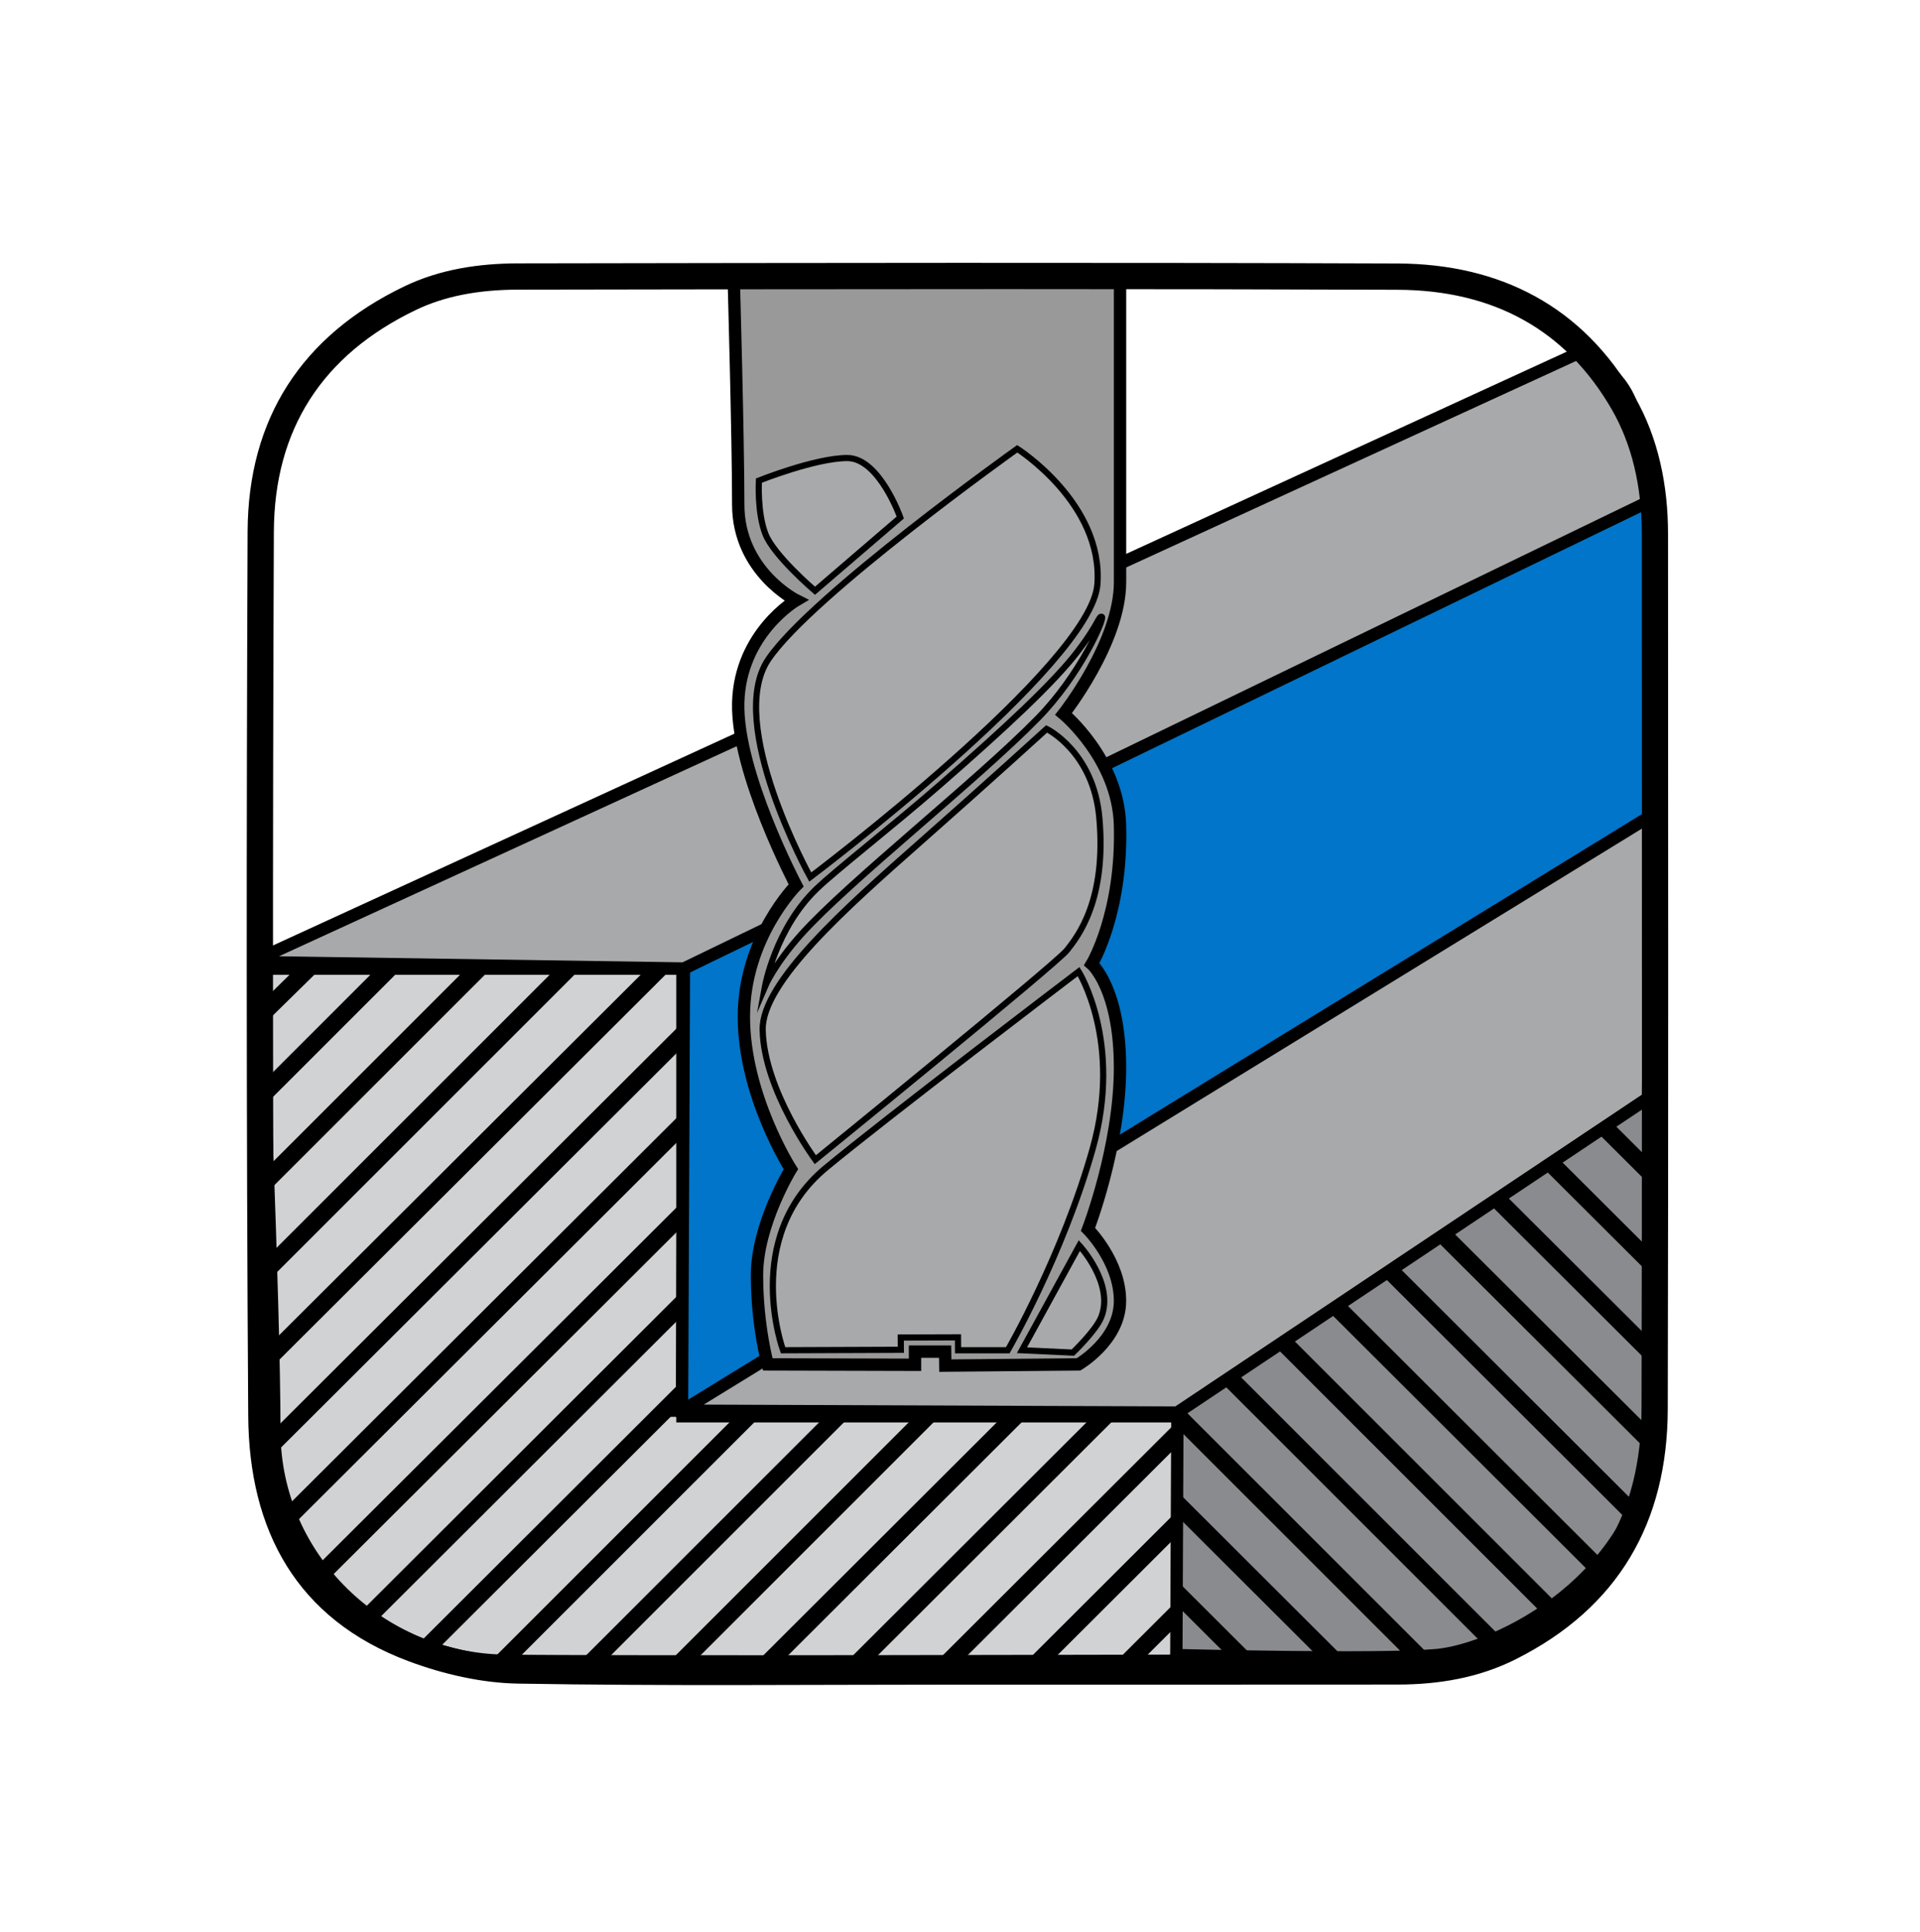 <?xml version="1.0" encoding="utf-8"?>
<!-- Generator: Adobe Illustrator 16.0.0, SVG Export Plug-In . SVG Version: 6.00 Build 0)  -->
<!DOCTYPE svg PUBLIC "-//W3C//DTD SVG 1.1//EN" "http://www.w3.org/Graphics/SVG/1.1/DTD/svg11.dtd">
<svg version="1.1" xmlns="http://www.w3.org/2000/svg" xmlns:xlink="http://www.w3.org/1999/xlink" x="0px" y="0px"
	 width="311.009px" height="312.844px" viewBox="0 0 311.009 312.844" enable-background="new 0 0 311.009 312.844"
	 xml:space="preserve">
<g id="Layer_3">
	<g>
		<defs>
			<path id="SVGID_1_" d="M42.089,156.872h68.456v72.481h80.534v39.596c0,0-92.938,0.239-109.393,0
				c-19.935-0.288-37.249-16.441-37.249-37.248C44.437,210.897,42.089,156.872,42.089,156.872z"/>
		</defs>
		<use xlink:href="#SVGID_1_"  overflow="visible" fill-rule="evenodd" clip-rule="evenodd" fill="#D1D2D4"/>
		<clipPath id="SVGID_2_">
			<use xlink:href="#SVGID_1_"  overflow="visible"/>
		</clipPath>
		<g clip-path="url(#SVGID_2_)">
			<polygon fill-rule="evenodd" clip-rule="evenodd" points="31.146,177.26 61.437,147.536 57.421,147.536 27.13,177.26 			"/>
			<polygon fill-rule="evenodd" clip-rule="evenodd" points="1.081,220.755 74.342,147.536 70.325,147.536 -2.937,220.755 			"/>
			<polygon fill-rule="evenodd" clip-rule="evenodd" points="10.759,225.596 84.022,152.374 80.005,152.374 6.743,225.596 			"/>
			<polygon fill-rule="evenodd" clip-rule="evenodd" points="20.439,230.436 93.7,157.213 89.686,157.213 16.422,230.436 			"/>
			<polygon fill-rule="evenodd" clip-rule="evenodd" points="28.505,236.888 135.511,130.234 131.496,130.234 24.488,236.888 			"/>
			<polygon fill-rule="evenodd" clip-rule="evenodd" points="36.569,243.339 143.576,136.686 139.56,136.686 32.554,243.339 			"/>
			<polygon fill-rule="evenodd" clip-rule="evenodd" points="44.634,249.792 151.644,143.137 147.627,143.137 40.62,249.792 			"/>
			<polygon fill-rule="evenodd" clip-rule="evenodd" points="52.702,256.246 159.707,149.591 155.693,149.591 48.685,256.246 			"/>
			<polygon fill-rule="evenodd" clip-rule="evenodd" points="60.767,262.699 242.592,81.288 238.58,81.288 56.751,262.699 			"/>
			<polygon fill-rule="evenodd" clip-rule="evenodd" points="68.833,269.15 250.656,87.74 246.645,87.74 64.818,269.15 			"/>
			<polygon fill-rule="evenodd" clip-rule="evenodd" points="76.899,275.605 289.004,63.587 284.989,63.587 72.882,275.605 			"/>
			<polygon fill-rule="evenodd" clip-rule="evenodd" points="84.965,282.055 297.07,70.041 293.053,70.041 80.948,282.055 			"/>
			<polygon fill-rule="evenodd" clip-rule="evenodd" points="93.031,288.505 305.14,76.492 301.122,76.492 89.015,288.505 			"/>
			<polygon fill-rule="evenodd" clip-rule="evenodd" points="121.284,274.439 313.202,82.946 309.187,82.946 117.267,274.439 			"/>
			<polygon fill-rule="evenodd" clip-rule="evenodd" points="129.349,280.892 321.27,89.396 317.256,89.396 125.334,280.892 			"/>
			<polygon fill-rule="evenodd" clip-rule="evenodd" points="137.414,287.346 329.337,95.848 325.32,95.848 133.398,287.346 			"/>
			<polygon fill-rule="evenodd" clip-rule="evenodd" points="145.48,293.796 337.403,102.302 333.39,102.302 141.465,293.796 			"/>
			<polygon fill-rule="evenodd" clip-rule="evenodd" points="153.548,300.25 345.468,108.756 341.454,108.756 149.531,300.25 			"/>
			<polygon fill-rule="evenodd" clip-rule="evenodd" points="161.613,306.703 353.534,115.208 349.521,115.208 157.598,306.703 			
				"/>
		</g>
		
			<use xlink:href="#SVGID_1_"  overflow="visible" fill-rule="evenodd" clip-rule="evenodd" fill="none" stroke="#000000" stroke-width="2" stroke-miterlimit="10"/>
	</g>
</g>
<g id="Layer_7">
	
		<polygon fill-rule="evenodd" clip-rule="evenodd" fill="#0075C9" stroke="#000000" stroke-width="2" stroke-miterlimit="10" points="
		110.781,156.848 110.472,228.454 190.719,228.762 266.53,175.304 267.763,78.159 	"/>
	
		<polygon fill-rule="evenodd" clip-rule="evenodd" fill="#A7A9AB" stroke="#000000" stroke-width="2" stroke-miterlimit="10" points="
		267.342,132.167 266.953,177.835 190.719,228.762 110.472,228.454 	"/>
	<path fill-rule="evenodd" clip-rule="evenodd" fill="#A7A9AB" stroke="#000000" stroke-width="2" stroke-miterlimit="10" d="
		M40.76,155.796l70.021,1.052L268.186,80.69c0,0-1.819-10.258-4.165-15.821s-8.071-7.808-8.071-7.808L40.76,155.796"/>
	<path fill-rule="evenodd" clip-rule="evenodd" fill="#898B8E" stroke="#000000" stroke-width="2" stroke-miterlimit="10" d="
		M190.719,228.762l-0.171,39.271c0,0,32.912,0.845,42.194,0s33.754-11.813,35.442-37.553s-1.231-52.645-1.231-52.645
		L190.719,228.762z"/>
	<g>
		<defs>
			<path id="SVGID_3_" d="M190.719,228.762l-0.171,39.271c0,0,32.912,0.845,42.194,0s33.754-11.813,35.442-37.553
				s-1.231-52.645-1.231-52.645L190.719,228.762z"/>
		</defs>
		<clipPath id="SVGID_4_">
			<use xlink:href="#SVGID_3_"  overflow="visible"/>
		</clipPath>
		<g clip-path="url(#SVGID_4_)">
			<polygon fill-rule="evenodd" clip-rule="evenodd" points="344.601,211.974 314.31,182.25 318.325,182.25 348.615,211.974 			"/>
			<polygon fill-rule="evenodd" clip-rule="evenodd" points="374.666,255.469 301.404,182.25 305.421,182.25 378.683,255.469 			"/>
			<polygon fill-rule="evenodd" clip-rule="evenodd" points="364.987,260.31 291.725,187.087 295.741,187.087 369.003,260.31 			"/>
			<polygon fill-rule="evenodd" clip-rule="evenodd" points="355.307,265.15 282.046,191.927 286.061,191.927 359.324,265.15 			"/>
			<polygon fill-rule="evenodd" clip-rule="evenodd" points="347.24,271.602 240.235,164.949 244.25,164.949 351.258,271.602 			"/>
			<polygon fill-rule="evenodd" clip-rule="evenodd" points="339.178,278.053 232.17,171.4 236.187,171.4 343.192,278.053 			"/>
			<polygon fill-rule="evenodd" clip-rule="evenodd" points="331.111,284.506 224.103,177.851 228.119,177.851 335.127,284.506 			
				"/>
			<polygon fill-rule="evenodd" clip-rule="evenodd" points="323.044,290.959 216.039,184.305 220.053,184.305 327.061,290.959 			
				"/>
			<polygon fill-rule="evenodd" clip-rule="evenodd" points="314.979,297.413 133.154,116.001 137.166,116.001 318.995,297.413 			
				"/>
			<polygon fill-rule="evenodd" clip-rule="evenodd" points="306.912,303.864 125.09,122.454 129.102,122.454 310.928,303.864 			
				"/>
			<polygon fill-rule="evenodd" clip-rule="evenodd" points="298.847,310.319 86.742,98.301 90.757,98.301 302.864,310.319 			"/>
			<polygon fill-rule="evenodd" clip-rule="evenodd" points="290.781,316.769 78.676,104.754 82.693,104.754 294.798,316.769 			"/>
			<polygon fill-rule="evenodd" clip-rule="evenodd" points="282.715,323.219 70.606,111.206 74.624,111.206 286.73,323.219 			"/>
			<polygon fill-rule="evenodd" clip-rule="evenodd" points="254.462,309.153 62.544,117.66 66.56,117.66 258.479,309.153 			"/>
			<polygon fill-rule="evenodd" clip-rule="evenodd" points="246.397,315.606 54.477,124.11 58.49,124.11 250.412,315.606 			"/>
			<polygon fill-rule="evenodd" clip-rule="evenodd" points="238.332,322.06 46.409,130.562 50.426,130.562 242.348,322.06 			"/>
			<polygon fill-rule="evenodd" clip-rule="evenodd" points="230.266,328.51 38.343,137.016 42.356,137.016 234.281,328.51 			"/>
			<polygon fill-rule="evenodd" clip-rule="evenodd" points="222.198,334.963 30.278,143.47 34.292,143.47 226.215,334.963 			"/>
			<polygon fill-rule="evenodd" clip-rule="evenodd" points="214.133,341.417 22.212,149.921 26.225,149.921 218.148,341.417 			"/>
		</g>
	</g>
	<polygon display="none" fill-rule="evenodd" clip-rule="evenodd" fill="#0075C9" points="111.738,157.538 111.769,155.833 
		110.69,155.83 266.004,80.614 266.082,83.256 	"/>
	<path fill-rule="evenodd" clip-rule="evenodd" fill="#0075C9" d="M204.477,123.729"/>
</g>
<g id="Layer_2">
	<path fill="#999999" stroke="#000000" stroke-width="2" stroke-miterlimit="10" d="M118.859,45.371c0,0,0.722,25.508,0.722,36.33
		c0,10.821,9.378,15.51,9.378,15.51s-9.072,5.298-9.378,16.57c-0.303,11.271,9.378,29.602,9.378,29.602s-8.464,8.479-8.464,21.272
		c0,12.799,7.617,24.679,7.617,24.679s-5.492,8.95-5.492,17.177s1.745,14.445,1.745,14.445l23.852,0.063v-2.131h4.876l0.031,2.263
		l21.575-0.195c0,0,6.724-3.894,6.724-10.293c0-6.396-5.18-11.576-5.18-11.576s5.18-13.405,5.18-26.198
		c0-12.795-4.571-16.757-4.571-16.757s4.98-8.237,4.568-22.549c-0.307-10.661-9.135-17.97-9.135-17.97s9.143-11.581,9.143-21.33
		s0-49.456,0-49.456L118.859,45.371z"/>
	<path fill="#A7A9AB" stroke="#000000" stroke-miterlimit="10" d="M164.776,72.681c0,0-33.317,23.733-40.322,34.091
		c-7.008,10.357,6.794,35.262,6.794,35.262s45.603-34.351,46.518-47.449C178.678,81.485,164.776,72.681,164.776,72.681z"/>
	<path fill="#A7A9AB" stroke="#000000" stroke-miterlimit="10" d="M122.93,77.83c0,0,9.14-3.655,14.318-3.655
		s8.585,9.629,8.585,9.629l-13.818,11.867c0,0-6.688-5.698-8.039-9.216C122.623,82.938,122.93,77.83,122.93,77.83z"/>
	<path fill="#A7A9AB" stroke="#000000" stroke-miterlimit="10" d="M169.538,118.043c0,0,7.559,3.665,8.529,14.32
		c1.219,13.405-3.485,19.303-5.247,21.533c-1.76,2.229-40.752,33.908-40.752,33.908s-8.326-11.274-8.529-21.021
		c-0.159-7.685,13.49-19.791,25.59-30.463C160.052,126.687,169.538,118.043,169.538,118.043z"/>
	<path fill="none" stroke="#000000" stroke-miterlimit="10" d="M174.719,157.343"/>
	<path fill="#A7A9AB" stroke="#000000" stroke-miterlimit="10" d="M174.719,157.343c0,0,7.152,11.355,2.284,28.672
		c-4.87,17.313-13.76,32.648-13.76,32.648h-8.047l-0.017-2.089l-9.271,0.027l0.013,1.99l-19.079,0.071
		c0,0-6.706-18.201,6.896-29.505C143.229,181.272,174.719,157.343,174.719,157.343z"/>
	<path fill="#A7A9AB" stroke="#000000" stroke-miterlimit="10" d="M174.838,201.707l-9.295,16.957l8.238,0.383
		c0,0,3.704-3.513,4.598-5.747C180.543,207.889,174.838,201.707,174.838,201.707z"/>
	<path fill="#A7A9AB" stroke="#000000" stroke-miterlimit="10" d="M123.911,159.743c0,0,1.705-9.405,8.352-15.797
		c3.18-3.057,12.23-10.086,19.933-16.798c10.631-9.265,18.529-16.623,22.382-21.668c3.401-4.455,3.423-5.824,3.908-5.581
		s-3.504,9.387-10.347,16.384c-9.942,10.167-30.688,26.49-38.369,35.05C125.436,156.163,123.911,159.743,123.911,159.743z"/>
</g>
<g id="Layer_4">
</g>
<g id="Layer_5">
	<path fill-rule="evenodd" clip-rule="evenodd" d="M270.195,86.456c-0.002-7.842-1.56-15.542-5.415-22.245
		c-8.412-14.621-21.793-21.478-38.392-21.54c-47.485-0.178-94.973-0.099-142.458-0.02c-6.338,0.01-12.652,0.944-18.436,3.725
		C48.89,54.361,40.184,67.748,40.109,86.089c-0.193,47.735-0.213,95.472,0.1,143.205c0.122,18.492,7.782,32.934,25.979,39.732
		c5.603,2.092,11.793,3.521,17.742,3.623c23.611,0.406,47.232,0.168,70.851,0.166c23.868-0.002,47.736,0.012,71.604-0.012
		c6.658-0.006,13.143-1.084,19.136-4.094c16.649-8.355,24.586-22.191,24.631-40.547C270.267,180.928,270.209,133.692,270.195,86.456
		z M265.9,228.153c-0.042,17.229-7.332,29.252-22.286,36.758c-4.868,2.443-10.505,3.635-17.232,3.641
		c-11.145,0.012-22.293,0.014-33.438,0.014l-38.163-0.002c-6.321,0-12.644,0.018-18.966,0.035
		c-6.459,0.018-12.918,0.037-19.376,0.037c-12.751,0-23.058-0.076-32.436-0.236c-5.034-0.086-10.68-1.248-16.328-3.357
		c-15.286-5.709-23.096-17.746-23.215-35.775c-0.283-43.09-0.316-89.917-0.1-143.16c0.067-16.521,7.797-28.599,22.976-35.897
		c4.602-2.213,10.032-3.294,16.6-3.305l0.269,0c26.242-0.043,52.491-0.087,78.733-0.087c23.387,0,44.136,0.035,63.434,0.107
		c15.663,0.058,27.346,6.588,34.722,19.408c3.215,5.589,4.847,12.361,4.849,20.125l0.012,28.855
		C265.973,152.297,265.991,190.542,265.9,228.153z"/>
</g>
<g id="Layer_6">
	<rect x="-1.168" y="0.806" fill-rule="evenodd" clip-rule="evenodd" fill="none" width="311.812" height="311.812"/>
</g>
</svg>
